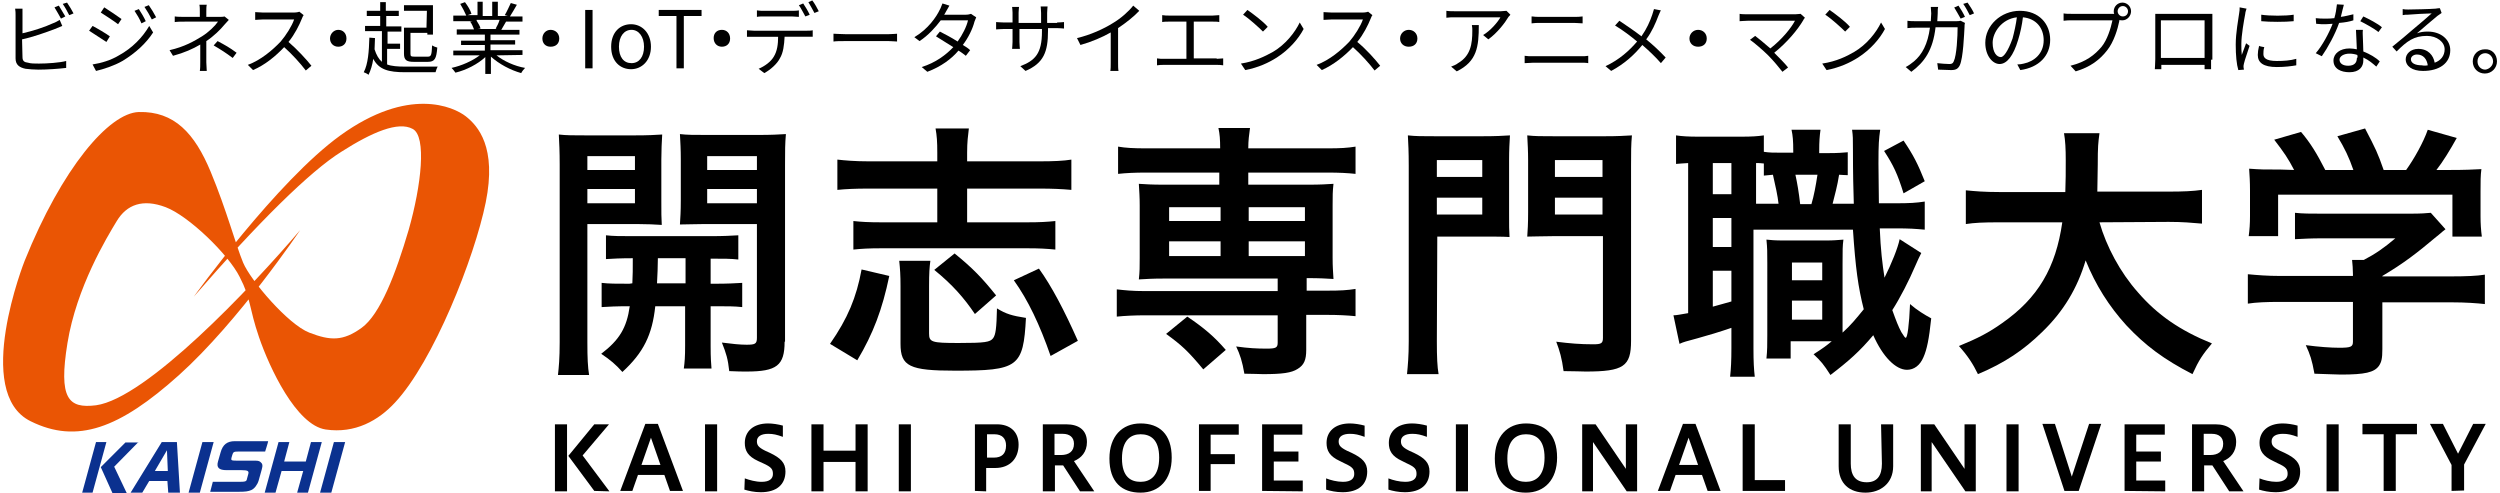 <?xml version="1.0" encoding="utf-8"?>
<!-- Generator: Adobe Illustrator 26.5.2, SVG Export Plug-In . SVG Version: 6.00 Build 0)  -->
<svg version="1.1" id="_レイヤー_2" xmlns="http://www.w3.org/2000/svg" xmlns:xlink="http://www.w3.org/1999/xlink" x="0px"
	 y="0px" viewBox="0 0 578 114" style="enable-background:new 0 0 578 114;" xml:space="preserve">
<style type="text/css">
	.st0{fill:#EA5504;}
	.st1{fill:#0B318F;}
</style>
<g id="logo">
	<g>
		<g>
			<path d="M5.2,13.2c0,0.9,0.4,1.2,1.3,1.3C7.1,14.7,8,14.7,9,14.7c1.9,0,4.8-0.2,6.3-0.6v1.6c-1.6,0.2-4.4,0.4-6.4,0.4
				c-1.1,0-2.1-0.1-3-0.2c-1.4-0.3-2.3-0.9-2.3-2.4v-10c0-0.4,0-1-0.1-1.5h1.7C5.2,2.4,5.2,3,5.2,3.5v4.2c2.2-0.5,5.1-1.4,7-2.3
				c0.6-0.2,1.1-0.5,1.6-0.8l0.6,1.4c-0.5,0.2-1.2,0.5-1.7,0.7c-2.1,0.8-5.2,1.9-7.6,2.4L5.2,13.2L5.2,13.2L5.2,13.2z M14.1,4.3
				c-0.4-0.7-1-1.8-1.5-2.6l1-0.4C14,2,14.7,3.1,15.1,3.8L14.1,4.3z M15.5,0.6c0.5,0.7,1.2,1.9,1.5,2.5l-1,0.4
				c-0.4-0.8-1-1.9-1.5-2.6C14.5,0.9,15.5,0.6,15.5,0.6z"/>
		</g>
		<g>
			<path d="M25.4,8.4l-0.8,1.3c-0.9-0.6-2.9-1.9-4-2.6L21.4,6C22.4,6.5,24.6,7.8,25.4,8.4z M27.5,12.8c3.1-1.7,5.5-4.2,7-6.8
				l0.9,1.5c-1.6,2.5-4.1,4.8-7.1,6.6c-1.9,1.1-4.4,1.9-6.1,2.3l-0.8-1.5C23.4,14.6,25.7,13.9,27.5,12.8z M28.1,4.4l-0.8,1.2
				c-0.9-0.7-2.9-2-4-2.7l0.8-1.2C25.2,2.4,27.3,3.8,28.1,4.4z M33.7,4.9l-1,0.5c-0.4-1-1-2-1.6-2.9l1-0.4C32.5,2.7,33.3,4,33.7,4.9
				z M36.1,4l-1,0.5c-0.5-1-1.1-2-1.7-2.9l1-0.4C34.9,1.9,35.7,3.2,36.1,4z"/>
		</g>
		<g>
			<path d="M52.9,4.6c-0.3,0.3-0.7,0.8-1,1.1c-0.9,1.1-2.5,2.7-4.2,3.8v4.9c0,0.6,0.1,1.4,0.1,2h-1.6c0.1-0.5,0.1-1.3,0.1-2.1v-4
				c-1.7,1-3.7,1.9-6.3,2.6l-0.8-1.3c3.5-0.8,5.7-2.1,7.5-3.2c1.6-1,3.1-2.5,3.7-3.4h-7.7c-0.6,0-1.7,0-2.3,0.1V3.8
				C41,3.9,42,3.9,42.6,3.9h3.6V2.7c0-0.5,0-1.2-0.1-1.6h1.7c-0.1,0.4-0.1,1.1-0.1,1.6v1.2h3.1c0.4,0,0.8,0,1.1-0.1
				C51.9,3.8,52.9,4.6,52.9,4.6z M50.3,9.5c1.7,0.9,2.8,1.5,4.4,2.7l-0.9,1.2c-1.6-1.2-2.7-1.9-4.4-2.9L50.3,9.5z"/>
		</g>
		<g>
			<path d="M70.2,3.5c-0.1,0.1-0.3,0.5-0.4,0.8c-0.6,1.5-1.7,3.7-3.1,5.4c1.9,1.6,4.2,4.1,5.3,5.5l-1.3,1.1c-1.2-1.6-3.2-3.8-5-5.4
				c-2,2.1-4.4,4.1-7.2,5.3l-1.2-1.2c3-1.1,5.7-3.4,7.6-5.4c1.2-1.4,2.6-3.6,3.1-5.1h-7.2c-0.6,0-1.6,0.1-1.8,0.1V2.8
				c0.3,0,1.3,0.1,1.8,0.1h7.1c0.6,0,1.1-0.1,1.3-0.2C69.2,2.7,70.2,3.5,70.2,3.5z"/>
		</g>
		<g>
			<path d="M78.2,6.9c1.1,0,1.9,0.8,1.9,2s-0.8,1.9-1.9,1.9s-1.9-0.8-1.9-1.9S77.2,6.9,78.2,6.9z"/>
		</g>
		<g>
			<path d="M89.5,14.9c1,0.4,2.5,0.5,4.1,0.5h7.6c-0.2,0.3-0.4,0.9-0.5,1.3h-7c-3.9,0-6.1-0.6-7.4-3.1c-0.2,1.4-0.6,2.7-1.1,3.7
				c-0.2-0.2-0.8-0.5-1.1-0.6c1-1.9,1.2-4.8,1.3-8l1.3,0.1c0,0.9-0.1,1.7-0.1,2.6c0.4,1.3,1,2.3,1.7,2.9V7.2h-3.9V6h3.5V3.7h-3.1
				V2.5h3.1v-2h1.3v2h3v1.2h-2.9v2.4h3.5v1.2h-3.2v2.8h2.9v1.2h-3C89.5,11.3,89.5,14.9,89.5,14.9z M98.7,2.5h-5.3V1.2h6.7V8h-1.3
				V7.6h-3.9v4.8c0,0.6,0.1,0.7,1,0.7h3c0.8,0,0.9-0.4,1-2.6c0.3,0.2,0.8,0.4,1.2,0.5c-0.2,2.6-0.6,3.3-2.2,3.3h-3.2
				c-1.7,0-2.3-0.4-2.3-1.9V6.4h5.2L98.7,2.5L98.7,2.5L98.7,2.5z"/>
		</g>
		<g>
			<path d="M114.8,12.8c1.6,1.3,4.2,2.5,6.6,2.9c-0.3,0.3-0.7,0.8-0.9,1.2c-2.5-0.7-5.1-2.1-7-3.8v4h-1.3v-3.9
				c-1.7,1.6-4.4,3-6.9,3.6c-0.2-0.3-0.6-0.8-0.9-1.1c2.3-0.5,4.8-1.6,6.5-2.9h-6.1v-1.1h7.3v-1.3h-5.5v-1h5.5V8h-6.5V6.8h4
				c-0.2-0.5-0.5-1.3-0.9-1.8l0.6-0.1h-4.5V3.6h3c-0.3-0.7-0.9-1.9-1.4-2.7l1.1-0.4c0.6,0.8,1.3,1.9,1.5,2.7l-0.9,0.3h2.3V0.4h1.2
				v3.3h2.2V0.4h1.3v3.3h2.3l-0.7-0.2c0.5-0.8,1-2,1.4-2.8l1.4,0.4c-0.5,0.9-1.1,1.9-1.6,2.7h2.9V5H117c-0.4,0.7-0.8,1.4-1.1,1.9
				h4.2v1.1h-6.7v1.3h5.7v1h-5.7v1.3h7.4v1.1L114.8,12.8L114.8,12.8L114.8,12.8L114.8,12.8z M110.2,4.8c0.4,0.6,0.8,1.3,0.9,1.8
				l-0.6,0.1h4.3l-0.2-0.1c0.3-0.5,0.7-1.3,0.9-2h-5.3L110.2,4.8C110.2,4.8,110.2,4.8,110.2,4.8z"/>
		</g>
		<g>
			<path d="M127.3,6.9c1.1,0,2,0.8,2,2s-0.8,1.9-2,1.9s-1.9-0.8-1.9-1.9S126.2,6.9,127.3,6.9z"/>
		</g>
		<g>
			<path d="M135.3,2.3h1.7v13.5h-1.7V2.3z"/>
		</g>
		<g>
			<path d="M141.3,10.8c0-3.4,2.1-5.2,4.6-5.2s4.6,2,4.6,5.2s-2.1,5.2-4.6,5.2S141.3,14.2,141.3,10.8z M148.9,10.8
				c0-2.3-1.2-3.9-2.9-3.9s-2.9,1.5-2.9,3.9s1.1,3.8,2.9,3.8S148.9,13.1,148.9,10.8z"/>
		</g>
		<g>
			<path d="M156.4,3.7h-4.1V2.3h9.9v1.4h-4.1v12.1h-1.7L156.4,3.7L156.4,3.7L156.4,3.7z"/>
		</g>
		<g>
			<path d="M166.9,6.9c1.1,0,1.9,0.8,1.9,2s-0.8,1.9-1.9,1.9S165,10,165,8.8S165.8,6.9,166.9,6.9z"/>
		</g>
		<g>
			<path d="M186.5,7.1c0.4,0,1,0,1.4-0.1v1.5h-6.5c-0.1,1.9-0.3,3.7-1.1,5c-0.6,1.2-2.1,2.6-3.6,3.4l-1.3-1c1.4-0.6,2.8-1.6,3.5-2.8
				c0.8-1.3,1-2.9,1-4.6h-7.2V7c0.5,0,1,0.1,1.6,0.1L186.5,7.1L186.5,7.1z M176.7,3.8c-0.6,0-1.2,0-1.7,0.1V2.4
				c0.5,0.1,1.1,0.1,1.6,0.1h6.4c0.5,0,1.2,0,1.7-0.1v1.5c-0.5,0-1.2-0.1-1.7-0.1L176.7,3.8L176.7,3.8z M186.2,3.8
				c-0.4-0.7-1-1.9-1.5-2.6l1-0.4c0.4,0.6,1.1,1.7,1.5,2.6C187.3,3.4,186.2,3.8,186.2,3.8z M187.8,0.1c0.5,0.6,1.2,1.9,1.5,2.5
				l-1,0.4c-0.4-0.7-0.9-1.7-1.4-2.5L187.8,0.1L187.8,0.1z"/>
		</g>
		<g>
			<path d="M192.8,7.8c0.5,0,1.5,0.1,2.6,0.1h10.1c0.9,0,1.5-0.1,1.9-0.1v1.8c-0.4,0-1.1-0.1-1.9-0.1h-10.2c-1,0-1.9,0-2.6,0.1V7.8
				H192.8z"/>
		</g>
		<g>
			<path d="M225.7,4c-0.1,0.3-0.3,0.7-0.4,1c-0.4,1.6-1.4,3.7-2.7,5.4c0.7,0.4,1.3,0.8,1.7,1.2l-1,1.3c-0.4-0.3-1-0.8-1.7-1.2
				c-1.6,1.9-4,3.7-7.2,4.9l-1.3-1.1c3.2-1,5.6-2.8,7.3-4.6c-1.4-0.9-3-1.9-4-2.5l0.9-1.1c1,0.5,2.7,1.4,4.1,2.3
				c1.1-1.5,2.1-3.5,2.4-4.9h-6.3c-1.2,1.6-2.9,3.5-4.9,4.8l-1.2-0.9c3.2-1.9,5.1-4.7,5.9-6.4c0.2-0.3,0.4-1,0.6-1.4l1.6,0.5
				c-0.3,0.5-0.6,1.1-0.8,1.4c-0.1,0.2-0.2,0.4-0.4,0.7h5c0.5,0,0.9-0.1,1.2-0.2C224.6,3.3,225.7,4,225.7,4z"/>
		</g>
		<g>
			<path d="M244.4,5.2c0.8,0,1.4-0.1,1.6-0.1v1.5c-0.2,0-0.8-0.1-1.6-0.1h-2.1v0.6c0,4.9-1,7.5-5.2,9.3l-1.2-1.1c3.4-1.3,5-2.9,5-8
				V6.7h-5.2v3c0,0.7,0.1,1.5,0.1,1.6H234c0-0.2,0.1-1,0.1-1.6v-3h-1.9c-0.8,0-1.6,0.1-1.9,0.1V5.1c0.2,0,1,0.1,1.9,0.1h1.9V2.9
				c0-0.6-0.1-1.1-0.1-1.3h1.6c0,0.2-0.1,0.7-0.1,1.3v2.4h5.2V3c0-0.7-0.1-1.3-0.1-1.5h1.6c0,0.2-0.1,0.8-0.1,1.5v2.3H244.4
				L244.4,5.2z"/>
		</g>
		<g>
			<path d="M263.4,2.5c-1.2,1.3-3.1,2.8-4.9,4v7.9c0,0.7,0,1.6,0.1,2h-1.9c0.1-0.3,0.1-1.2,0.1-1.9v-7c-1.9,1.1-4.5,2.2-7,2.9
				L249,8.8c3.1-0.7,6.3-2.2,8.2-3.4c1.9-1.1,3.8-2.8,4.8-4.1C262,1.3,263.4,2.5,263.4,2.5z"/>
		</g>
		<g>
			<path d="M281.3,13.6c0.5,0,1-0.1,1.5-0.1v1.6c-0.5-0.1-1.1-0.1-1.5-0.1h-12.2c-0.5,0-1,0-1.6,0.1v-1.6c0.5,0.1,1.1,0.1,1.6,0.1
				h5.2V5h-4.1c-0.3,0-1.1,0-1.5,0.1V3.5c0.5,0.1,1.2,0.1,1.5,0.1h10.2c0.5,0,1.1-0.1,1.5-0.1v1.6c-0.4-0.1-1-0.1-1.5-0.1H276v8.5
				H281.3z"/>
		</g>
		<g>
			<path d="M294.3,12c2.9-1.7,5.1-4.5,6.2-6.8l0.9,1.5c-1.2,2.3-3.4,4.8-6.2,6.6c-1.9,1.2-4.2,2.3-7.3,2.9l-1-1.5
				C290.1,14.2,292.5,13,294.3,12L294.3,12z M293.1,6.2L292,7.3c-0.9-0.9-3.2-3-4.6-3.9l1-1.1C289.7,3.2,292.1,5,293.1,6.2z"/>
		</g>
		<g>
			<path d="M317.3,3.5c-0.1,0.1-0.3,0.5-0.4,0.8c-0.6,1.5-1.7,3.7-3.1,5.4c2,1.6,4.2,4.1,5.3,5.5l-1.3,1.1c-1.2-1.6-3.2-3.8-5-5.4
				c-2,2.1-4.5,4.1-7.2,5.3l-1.2-1.2c3-1.1,5.7-3.4,7.6-5.4c1.2-1.4,2.6-3.6,3.1-5.1h-7.2c-0.6,0-1.6,0.1-1.9,0.1V2.8
				c0.3,0,1.3,0.1,1.9,0.1h7.1c0.6,0,1.1-0.1,1.3-0.2L317.3,3.5L317.3,3.5z"/>
		</g>
		<g>
			<path d="M325.7,6.9c1.1,0,2,0.8,2,2s-0.8,1.9-2,1.9s-2-0.8-2-1.9S324.6,6.9,325.7,6.9z"/>
		</g>
		<g>
			<path d="M349.2,3.4c-0.1,0.2-0.4,0.4-0.5,0.6c-0.7,1.2-2.5,3.6-4.6,5.1l-1.2-1c1.7-1,3.4-3,4-4.1h-10.5c-0.7,0-1.3,0-2,0.1V2.5
				c0.6,0.1,1.4,0.1,2,0.1H347c0.3,0,1-0.1,1.3-0.1C348.3,2.5,349.2,3.4,349.2,3.4z M341.9,5.8c0,5-0.4,8.4-5.1,10.7l-1.3-1.1
				c0.5-0.2,1.1-0.4,1.6-0.8c2.9-1.7,3.3-4.4,3.3-7.5c0-0.4,0-0.8-0.1-1.3L341.9,5.8L341.9,5.8L341.9,5.8L341.9,5.8z"/>
		</g>
		<g>
			<path d="M352.5,12.9c0.6,0.1,1.2,0.1,2,0.1h11.1c0.5,0,1.1,0,1.6-0.1v1.7c-0.5-0.1-1.2-0.1-1.6-0.1h-11.1c-0.6,0-1.3,0.1-2,0.1
				V12.9z M354.2,3.8c0.6,0.1,1.2,0.1,1.9,0.1h7.9c0.6,0,1.3,0,1.9-0.1v1.6c-0.5,0-1.2-0.1-1.9-0.1H356c-0.6,0-1.2,0-1.9,0.1V3.8z"
				/>
		</g>
		<g>
			<path d="M384,2.4c-0.2,0.3-0.4,0.9-0.6,1.3c-0.6,1.6-1.5,3.7-2.8,5.4c1.6,1.3,3.2,2.8,4.5,4.2l-1.1,1.3c-1.3-1.5-2.8-2.9-4.3-4.2
				c-1.7,2.1-4,4.3-7.2,6l-1.3-1.1c3.2-1.5,5.5-3.6,7.3-5.7c-1.3-1.1-3.4-2.7-5.1-3.7l1-1.1c1.5,1,3.7,2.5,5.1,3.6
				c1.2-1.7,2-3.5,2.5-5c0.1-0.4,0.3-0.9,0.4-1.3L384,2.4L384,2.4z"/>
		</g>
		<g>
			<path d="M392.6,6.9c1.1,0,2,0.8,2,2s-0.8,1.9-2,1.9s-2-0.8-2-1.9S391.5,6.9,392.6,6.9z"/>
		</g>
		<g>
			<path d="M417.3,4.1c-0.2,0.2-0.3,0.4-0.4,0.6c-1.3,2.2-3.7,5.1-6.7,7.5c1.1,1.1,2.5,2.5,3.2,3.4l-1.3,1c-0.7-0.9-2.1-2.6-3.3-3.8
				c-1.1-1.1-3.3-3-4.2-3.6l1.2-0.9c0.7,0.5,2.1,1.7,3.5,2.9c2.7-2.1,4.8-4.7,5.7-6.4h-10.9c-0.7,0-1.5,0.1-1.9,0.1V3.2
				c0.5,0.1,1.2,0.1,1.9,0.1h11c0.5,0,0.9-0.1,1.2-0.1L417.3,4.1L417.3,4.1z"/>
		</g>
		<g>
			<path d="M428.7,12c2.9-1.7,5.1-4.5,6.2-6.8l0.9,1.5c-1.2,2.3-3.4,4.8-6.2,6.6c-1.9,1.2-4.2,2.3-7.3,2.9l-1-1.5
				C424.6,14.2,427,13,428.7,12L428.7,12z M427.7,6.2l-1.1,1.1c-0.9-0.9-3.2-3-4.6-3.9l1-1.1C424.3,3.2,426.7,5,427.7,6.2z"/>
		</g>
		<g>
			<path d="M452.1,4.9c0.5,0,0.8,0,1.2-0.1l1,0.5c-0.1,0.3-0.1,0.6-0.1,0.9c-0.1,1.7-0.3,7.2-1.1,8.9c-0.4,0.8-0.9,1.1-2,1.1
				c-0.9,0-2-0.1-3-0.1l-0.2-1.5c1,0.1,2,0.2,2.8,0.2c0.5,0,0.8-0.1,1-0.6c0.7-1.4,0.9-5.9,0.9-7.9h-5.1c-0.6,5.3-2.6,8.1-5.6,10.3
				l-1.3-1.1c0.6-0.3,1.3-0.8,1.9-1.3c1.9-1.6,3.2-4,3.7-7.8h-3.1c-0.7,0-1.4,0-2.1,0.1V4.8c0.6,0.1,1.4,0.1,2.1,0.1h3.3
				c0-0.6,0.1-1.2,0.1-1.8c0-0.4-0.1-1.1-0.1-1.5h1.7C448,2,448,2.6,448,3.1c0,0.6-0.1,1.3-0.1,1.8C447.9,4.9,452.1,4.9,452.1,4.9z
				 M452.8,1.3c0.4,0.6,1.1,1.7,1.5,2.6l-1,0.4c-0.4-0.7-1-1.8-1.5-2.6C451.8,1.8,452.8,1.3,452.8,1.3z M454.9,0.6
				c0.5,0.7,1.2,1.8,1.5,2.5l-1,0.4c-0.4-0.8-1-1.9-1.5-2.6C453.9,0.9,454.9,0.6,454.9,0.6z"/>
		</g>
		<g>
			<path d="M466.4,14.9c0.6,0,1.1-0.1,1.5-0.2c2.4-0.5,4.6-2.3,4.6-5.4c0-2.8-1.7-5-4.8-5.3c-0.2,1.7-0.6,3.6-1.1,5.2
				c-1.1,3.7-2.6,5.6-4.3,5.6c-1.6,0-3.3-1.9-3.3-4.9c0-4,3.6-7.4,8-7.4s7,3,7,6.7s-2.6,6.4-6.9,7L466.4,14.9z M465.3,8.9
				c0.4-1.5,0.8-3.3,1-4.9c-3.5,0.4-5.6,3.5-5.6,5.9c0,2.3,1,3.3,1.9,3.3C463.2,13.2,464.2,12,465.3,8.9z"/>
		</g>
		<g>
			<path d="M488.2,3.2h0.6c-0.1-0.2-0.1-0.4-0.1-0.6c0-1.1,0.9-2,2-2s2,0.9,2,2s-0.9,2.1-2,2.1c-0.2,0-0.5,0-0.7-0.1v0.2
				c-0.4,2-1.3,4.9-2.8,6.8c-1.7,2.2-3.9,3.9-7.3,4.9l-1.2-1.3c3.6-0.9,5.6-2.5,7.2-4.4c1.3-1.6,2.1-4.2,2.5-6.1H479
				c-0.7,0-1.3,0-1.9,0.1V3.1c0.5,0.1,1.2,0.1,1.9,0.1L488.2,3.2L488.2,3.2z M492,2.6c0-0.6-0.5-1.2-1.2-1.2s-1.2,0.6-1.2,1.2
				s0.5,1.2,1.2,1.2S492,3.3,492,2.6z"/>
		</g>
		<g>
			<path d="M511.2,13.8V16h-1.5v-1h-10v1h-1.5c0-0.2,0.1-1.5,0.1-2.3V3.2h13.2v10.6H511.2z M499.6,4.7v8.7h10.1V4.7H499.6z"/>
		</g>
		<g>
			<path d="M519.4,2c-0.1,0.3-0.3,0.9-0.3,1.2c-0.3,1.6-0.9,4.9-0.9,7c0,0.9,0,1.6,0.1,2.5c0.3-0.8,0.7-1.9,1-2.7l0.8,0.6
				c-0.4,1.3-1.1,3.2-1.3,4.1c-0.1,0.3-0.1,0.6-0.1,0.8l0.1,0.6l-1.3,0.1c-0.4-1.3-0.6-3.4-0.6-5.9c0-2.7,0.6-5.8,0.8-7.3
				c0.1-0.4,0.1-0.9,0.1-1.3L519.4,2z M523.5,10.9c-0.2,0.6-0.2,1.2-0.2,1.6c0,0.8,0.5,1.6,3.1,1.6c1.6,0,3.1-0.1,4.5-0.5v1.5
				c-1.1,0.2-2.7,0.4-4.5,0.4c-3.1,0-4.4-1-4.4-2.8c0-0.6,0.1-1.3,0.3-2.1C522.3,10.7,523.5,10.9,523.5,10.9z M522.8,3.4
				c2,0.3,5.6,0.3,7.5,0v1.5c-2,0.2-5.5,0.2-7.5,0V3.4z"/>
		</g>
		<g>
			<path d="M544.1,4.7c-0.9,0.3-2,0.5-3.3,0.6c-0.9,2.6-2.6,5.7-4,7.7l-1.4-0.7c1.5-1.7,3.1-4.7,3.9-6.8c-0.5,0-1,0.1-1.6,0.1
				c-0.7,0-1.4,0-2.2-0.1l-0.1-1.3c0.7,0.1,1.5,0.1,2.3,0.1c0.6,0,1.3,0,2-0.1c0.3-1,0.5-2.2,0.6-3.2l1.6,0.1
				c-0.2,0.6-0.4,1.7-0.7,2.8c0.9-0.1,2-0.4,2.9-0.6L544.1,4.7L544.1,4.7z M546.3,6.9c-0.1,0.7,0,1.3,0,2s0.1,1.9,0.1,3
				c1.5,0.6,2.9,1.4,3.8,2.3l-0.8,1.2c-0.8-0.7-1.7-1.5-3-2.1V14c0,1.4-0.9,2.7-3.2,2.7c-2,0-3.7-0.8-3.7-2.7c0-1.6,1.5-2.8,3.7-2.8
				c0.6,0,1.2,0.1,1.7,0.2c-0.1-1.5-0.1-3.3-0.2-4.5L546.3,6.9L546.3,6.9z M545,12.7c-0.6-0.2-1.2-0.3-1.8-0.3
				c-1.3,0-2.3,0.6-2.3,1.4s0.7,1.4,2,1.4c1.5,0,2-0.8,2-1.7C545.1,13.3,545.1,13,545,12.7z M549.9,7.4c-1-0.8-3-1.9-4.2-2.5
				l0.7-1.1c1.3,0.6,3.4,1.7,4.3,2.5L549.9,7.4L549.9,7.4z"/>
		</g>
		<g>
			<path d="M564.5,3c-0.3,0.2-0.7,0.5-1,0.7c-0.9,0.7-3.4,2.9-4.7,4c0.8-0.3,1.6-0.4,2.5-0.4c3.1,0,5.2,1.9,5.2,4.3
				c0,3-2.5,4.8-6.3,4.8c-2.5,0-4-1.1-4-2.7c0-1.2,1.1-2.4,2.9-2.4c2.3,0,3.5,1.5,3.8,3.2c1.4-0.5,2.3-1.6,2.3-3.1
				c0-1.7-1.8-3.1-4.1-3.1c-3,0-4.6,1.2-7,3.6l-1-1.1c1.5-1.2,3.9-3.2,4.9-4.1c1-0.8,3.3-2.8,4.2-3.6c-0.9,0-4.5,0.2-5.5,0.3
				c-0.4,0-0.8,0-1.2,0.1V2.1c0.4,0.1,0.9,0.1,1.3,0.1c0.9,0,5.2-0.1,6.3-0.2c0.5-0.1,0.8-0.1,1-0.1L564.5,3L564.5,3z M561.3,15.1
				c-0.2-1.4-1-2.5-2.5-2.5c-0.8,0-1.4,0.5-1.4,1.1c0,0.9,1,1.4,2.5,1.4C560.4,15.2,560.8,15.2,561.3,15.1z"/>
		</g>
		<g>
			<path d="M577.3,14.2c0,1.5-1.2,2.8-2.8,2.8s-2.8-1.2-2.8-2.8s1.2-2.8,2.8-2.8C576.1,11.3,577.3,12.5,577.3,14.2z M576.4,14.2
				c0-1-0.8-1.9-1.8-1.9s-1.8,0.8-1.8,1.9s0.8,1.9,1.8,1.9C575.5,16,576.4,15.2,576.4,14.2z"/>
		</g>
	</g>
	<g>
		<path d="M135.8,79.1c0,3.7,0.1,5.8,0.4,7.6H129c0.2-1.8,0.4-3.8,0.4-7.6V38.1c0-3.2-0.1-5-0.2-7c1.7,0.2,3.3,0.2,6.3,0.2h11.2
			c3.3,0,4.7-0.1,6.4-0.2c-0.1,1.8-0.2,3.6-0.2,5.8v9.5c0,2.8,0,4,0.1,5.6c-1.5-0.1-3.5-0.2-5.7-0.2h-11.5L135.8,79.1L135.8,79.1
			L135.8,79.1z M135.8,39.3h11v-3.2h-11V39.3z M135.8,47h11v-3.3h-11V47z M146.2,65.5c0.1-2.2,0.1-2.9,0.1-5.8
			c-2.8,0-4.6,0.1-6.2,0.2v-5.5c1.7,0.2,3.4,0.2,6.2,0.2h18c3,0,4.7-0.1,6.4-0.2V60c-1.7-0.2-3.4-0.2-6.4-0.2v5.8h0.9
			c3.1,0,4.6-0.1,6.4-0.2v5.6c-1.8-0.2-3.4-0.2-6.4-0.2h-0.9v9.2c0,2.8,0.1,3.9,0.2,5.2h-6.4c0.2-1.5,0.3-2.6,0.3-5.3v-9.1h-6.9
			c-0.7,6.6-2.7,10.7-7.6,15.2c-1.5-1.7-2.8-2.8-4.9-4.2c4.2-3.2,5.9-6,6.6-11c-3.2,0-4.9,0.1-6.5,0.2v-5.6c1.7,0.2,3.3,0.2,6.4,0.2
			L146.2,65.5L146.2,65.5z M152.1,59.7c0,1.9-0.1,3.8-0.2,5.8h6.6v-5.8H152.1z M181.4,79c0,5.5-1.8,6.9-8.8,6.9c-1,0-2,0-4-0.1
			c-0.3-2.8-0.7-4.1-1.7-6.6c2.3,0.3,4.2,0.5,5.7,0.5c2,0,2.4-0.2,2.4-1.6V51.8h-12.1c-2.1,0-4.1,0.1-5.7,0.1
			c0.1-1.8,0.2-2.8,0.2-5.6v-9.5c0-2.3-0.1-3.9-0.2-5.8c1.7,0.2,3.2,0.2,6.3,0.2h11.8c3.1,0,4.7-0.1,6.4-0.2
			c-0.2,2.3-0.2,3.8-0.2,6.9V79L181.4,79z M163.5,39.3H175v-3.2h-11.5V39.3z M163.5,47H175v-3.3h-11.5V47z"/>
		<path d="M191.9,79.5c4.1-5.9,6.1-10.7,7.3-17.2l6.4,1.5c-1.6,7.7-3.7,13.3-7.4,19.5L191.9,79.5z M216.7,35.3
			c0-2.6-0.1-3.9-0.4-5.6h7.7c-0.2,1.7-0.4,3.1-0.4,5.6v2h16.8c3.1,0,5.5-0.1,7.3-0.4v7c-2.2-0.2-4.5-0.3-7.3-0.3h-16.8v7.8h13.8
			c3,0,4.7-0.1,6.6-0.3v6.6c-2-0.2-3.7-0.3-6.6-0.3h-33.5c-3,0-4.7,0.1-6.6,0.3v-6.6c1.8,0.2,3.5,0.3,6.6,0.3h12.8v-7.8h-15.9
			c-3,0-5.2,0.1-7.2,0.3v-7c1.8,0.2,4.1,0.4,7.2,0.4h15.9L216.7,35.3L216.7,35.3L216.7,35.3z M215.1,60.3c-0.2,1.5-0.3,2.8-0.3,5.9
			v10.9c0,2,0.6,2.2,6.8,2.2s7.3-0.2,8-1.1c0.6-0.8,0.8-2.3,0.9-6.9c2.1,1.3,3.5,1.7,6.7,2.2c-0.6,11.4-1.8,12.2-16.4,12.2
			c-10.5,0-12.6-1-12.6-6.2V66.2c0-2.6-0.1-4-0.3-5.9C207.9,60.3,215.1,60.3,215.1,60.3z M225.4,72.6c-2.5-3.7-5.2-6.8-9.4-10.2
			l4.7-3.8c4.2,3.4,6.4,5.7,9.6,9.7L225.4,72.6L225.4,72.6z M242.9,82.3c-2.5-7.2-5.2-12.9-8.5-17.5l5.8-2.7c2.9,4,5.9,9.7,9,16.7
			L242.9,82.3L242.9,82.3z"/>
		<path d="M265,39.9c-2.7,0-4.6,0.1-6.5,0.3v-6.3c1.8,0.3,3.5,0.4,6.6,0.4h17c0-2.1-0.1-3.3-0.4-4.7h7.3c-0.2,1.5-0.4,2.8-0.4,4.7
			h18.2c3.2,0,4.7-0.1,6.6-0.4v6.3c-1.9-0.2-3.8-0.3-6.5-0.3h-18.3v2.8h13.8c3,0,4.2-0.1,5.9-0.2c-0.2,1.8-0.2,2.8-0.2,5v12.1
			c0,2.1,0.1,3.1,0.2,4.9c-1.8-0.1-3-0.2-6.2-0.2v2.9h4.7c3.2,0,4.7-0.1,6.6-0.4v6.3c-2-0.2-4.2-0.3-6.5-0.3h-4.9v8.1
			c0,2.3-0.5,3.5-2,4.4c-1.4,0.9-3.5,1.2-8,1.2c-0.9,0-2.2-0.1-4.3-0.1c-0.5-2.9-1-4.4-1.9-6.3c2.8,0.4,4.8,0.5,7,0.5
			s2.6-0.2,2.6-1.4v-6.3h-30.7c-2.2,0-4.5,0.1-6.5,0.3v-6.3c1.8,0.2,3.5,0.4,6.6,0.4h30.6v-2.9h-26.2c-2.8,0-4.1,0.1-5.9,0.2
			c0.2-1.8,0.2-2.9,0.2-4.9V47.5c0-2-0.1-3.2-0.2-5c1.7,0.1,2.8,0.2,5.9,0.2h12.7v-2.8H265z M278.2,85.4c-3.5-4.2-5-5.6-8.6-8.2
			l4.9-4c4,2.7,6.3,4.7,8.9,7.7C283.4,80.9,278.2,85.4,278.2,85.4z M270.3,47.9v3.2h11.9v-3.2H270.3z M270.3,55.8v3.4h11.9v-3.4
			H270.3z M288.7,51.1h13v-3.2h-13V51.1z M288.7,59.2h13v-3.4h-13V59.2z"/>
		<path d="M332.2,78.9c0,3.7,0.1,5.9,0.4,7.6h-7.3c0.2-2,0.4-4.2,0.4-7.6V38.3c0-3.3-0.1-5-0.2-7c1.8,0.2,3.2,0.2,6.3,0.2h11
			c3.2,0,4.6-0.1,6.3-0.2c-0.1,1.7-0.2,3.3-0.2,5.8v12.1c0,2.9,0,4.2,0.1,5.6c-1.5-0.1-3.5-0.1-5.6-0.1h-11.1L332.2,78.9L332.2,78.9
			L332.2,78.9z M332.2,40.9h10.5V37h-10.5V40.9C332.2,40.9,332.2,40.9,332.2,40.9z M332.2,49.6h10.5v-3.9h-10.5V49.6L332.2,49.6z
			 M377.1,78.8c0,5.9-1.7,7.1-10.5,7.1c-1.1,0-2.6-0.1-5.1-0.1c-0.4-3-0.9-4.7-1.7-6.8c3.1,0.4,5.6,0.6,8.5,0.6
			c1.9,0,2.3-0.2,2.3-1.5V54.6h-11.7c-2.3,0-4.4,0.1-5.8,0.1c0.1-1.4,0.2-2.9,0.2-5.6V37.1c0-2.2-0.1-3.8-0.2-5.8
			c1.8,0.2,3.1,0.2,6.3,0.2H371c3.1,0,4.5-0.1,6.3-0.2c-0.2,2.2-0.2,3.8-0.2,6.9L377.1,78.8L377.1,78.8z M359.5,40.9h11V37h-11V40.9
			z M359.5,49.6h11v-3.9h-11V49.6z"/>
		<path d="M427.2,40.5c-0.9,0-1.6-0.1-2-0.1c-0.4,2.6-1,4.7-1.5,6.7h4.9c-0.1-2.9-0.2-7-0.2-12.6c0-2.5,0-3-0.2-4.5h6.5
			c-0.3,2.2-0.4,3.2-0.4,7.8c0,2.2,0.1,7.4,0.1,9.2h3.6c3.7,0,5-0.1,7-0.4v6.5c-2.3-0.2-3.3-0.3-7-0.3h-3.4
			c0.2,4.9,0.6,8.2,1.1,11.4c1.6-3.2,3.1-6.9,3.5-8.9l5,3.2c-0.4,0.8-0.9,1.8-1.4,3c-1.4,3.3-3.5,7.4-5.3,10.2
			c0.9,2.5,1.4,3.8,2.1,5.1c0.6,0.9,0.8,1.3,1,1.3c0.4,0,0.8-2.9,1-7.8c1.6,1.4,3.4,2.5,4.9,3.3c-0.5,4.8-1,7.2-1.8,9
			c-0.8,1.9-2.2,2.9-3.8,2.9c-2.6,0-5.6-3-7.8-8c-3.1,3.7-5.7,6-9.9,9.2c-1.6-2.5-2.2-3.2-3.9-4.8c2.2-1.4,3-2,4.2-3h-9.5v4h-5.6
			c0.2-1.8,0.2-3.3,0.2-5.4V60.9c0-2.7,0-3.5-0.2-5.5c1.1,0.1,1.8,0.2,4,0.2h9.8c1.8,0,2.6-0.1,4-0.2c-0.2,1.5-0.2,2.3-0.2,5.6v15.9
			c1.8-1.6,3.2-3.3,4.9-5.4c-1.3-5.1-1.9-9.5-2.5-18.4h-23v27.4c0,3.2,0.1,4.8,0.3,6.6H400c0.2-1.8,0.3-3.7,0.3-6.6v-4.7
			c-2.6,0.9-5.6,1.8-7.8,2.4c-2.9,0.8-3.1,0.8-4.2,1.3l-1.4-6.6c0.7,0,1.6-0.2,3.4-0.5V37.7c-1.3,0.1-1.9,0.1-2.8,0.2v-6.6
			c1.3,0.2,2.8,0.3,5.2,0.3h9.8c2.6,0,3.9-0.1,5.3-0.3v3.8c1.3,0.2,2.3,0.2,3.9,0.2h2.9V35c0-2.5-0.1-3.6-0.4-5h6.7
			c-0.2,1.5-0.3,2.6-0.3,5v0.4h2.2c2.2,0,3.2-0.1,4.4-0.2L427.2,40.5C427.2,40.5,427.2,40.5,427.2,40.5z M396,44.9h4.3v-7.2H396
			V44.9z M396,57.1h4.3v-6.7H396V57.1z M396,70.9c2.1-0.6,2.6-0.7,4.3-1.2v-7.1H396C396,62.6,396,70.9,396,70.9z M411.2,47.1
			c-0.2-1.8-0.7-4.1-1.3-6.7c-1,0.1-1.2,0.1-2.1,0.2v-2.8c-0.9-0.1-1.1-0.1-1.8-0.1v9.4L411.2,47.1L411.2,47.1z M414.3,64.8h7v-4.1
			h-7V64.8z M414.3,73.9h7v-4.4h-7V73.9z M415.1,40.4c0.4,1.8,0.8,4.1,1.1,6.8h2.6c0.6-2,1-4.2,1.4-6.8H415.1L415.1,40.4z
			 M440.1,32.5c2.3,3.4,3.3,5.4,4.9,9.4l-4.9,2.8c-1.4-4.5-2.3-6.4-4.5-9.8L440.1,32.5L440.1,32.5z"/>
		<path d="M485.4,51.4c1.6,5.6,4.8,11.6,8.9,16.2c4.5,5.2,9.7,8.8,17.1,11.8c-2.1,2.5-3,3.8-4.5,7.1c-6.6-3.4-10.9-6.6-15.3-11.3
			c-4-4.4-7.1-9.3-9.4-15c-1.9,6.4-5.1,11.8-10.1,16.6c-4.2,4.1-8.6,7.1-14.8,9.7c-1.1-2.3-2.4-4.3-4.4-6.5c4.4-1.8,6.9-3.1,10-5.3
			c8.3-5.8,12.4-12.8,13.9-23.3h-14.5c-3.9,0-5.8,0.1-7.8,0.4V44c2,0.2,4.2,0.4,7.8,0.4h15.2c0.1-3.1,0.1-4.1,0.1-7.4
			c0-2.6-0.1-4.5-0.4-6.2h8.2c-0.3,2.2-0.4,3.1-0.4,7.3c0,2.5-0.1,4-0.1,6.2h16.4c3.5,0,5.7-0.1,7.8-0.4v7.8
			c-2.4-0.2-4.4-0.4-7.7-0.4L485.4,51.4L485.4,51.4L485.4,51.4z"/>
		<path d="M527.2,69.8c-3.2,0-5.6,0.1-7.5,0.4v-6.8c2.1,0.2,4.5,0.4,7.5,0.4H544v-0.4c0-1.2-0.1-2.3-0.2-3.3h2.7
			c2.7-1.4,4.7-2.8,7.3-5h-17c-2.5,0-4.2,0.1-6.2,0.2v-6.1c1.8,0.2,3.6,0.2,6.2,0.2h20.5c2.5,0,3.6-0.1,4.7-0.2l3.4,3.8
			c-0.7,0.5-1.4,1.2-2.2,1.8c-4.4,3.7-7.5,6.1-12.4,9v0.1h16.1c3.1,0,5.8-0.1,7.6-0.4v6.8c-1.8-0.2-4.4-0.4-7.7-0.4h-16v10.8
			c0,2.2-0.2,3-0.8,3.9c-1.1,1.5-3.2,2-8.8,2c-0.8,0-2.8-0.1-6.1-0.2c-0.6-3.3-1-4.4-2-6.6c3,0.4,5.8,0.6,7.7,0.6
			c2.7,0,3.2-0.2,3.2-1.4v-9.2H527.2L527.2,69.8z M530.4,39.3c-1.4-2.7-2.3-4-4.6-7l6.2-1.8c2.2,2.6,3.6,4.9,5.6,8.8h6.5
			c-1-2.9-2-5-3.7-7.8l6.4-1.8c2.5,4.8,2.9,5.6,4.3,9.6h5.2c1.8-2.5,4-6.4,5-9.3l6.7,1.9c-1.5,2.7-3.2,5.5-4.7,7.4h2.8
			c4.2,0,5.4-0.1,7.6-0.2c-0.2,1.5-0.2,2.8-0.2,5.1v5.8c0,1.7,0.1,3.2,0.3,4.7h-6.8V45h-40.3v9.6h-6.8c0.2-1.5,0.3-2.8,0.3-4.7v-5.8
			c0-2.2-0.1-3.5-0.2-5.1c2.8,0.2,3.2,0.2,7.3,0.2L530.4,39.3L530.4,39.3z"/>
	</g>
	<path class="st0" d="M5.7,60.3c8.6-21.4,19.5-34.2,26.4-34.4c8.2-0.2,12.9,4.9,16.6,13.8s5.8,16.9,7.5,21
		c1.7,4.1,10.4,14.3,15.3,16.2s7.8,2,12.1-1.1s7.9-12.5,10.9-22.7c2.9-10.2,4.2-21.6,0.9-23.3c-3.3-1.8-9.3,0.7-16.5,5.3
		c-7.2,4.5-19.2,16.3-34.1,33.5c0,0,19.2-26.7,33.9-37.3c15.8-11.4,26.2-6.6,29-4.4c2.8,2.2,7.2,7.1,4.6,19.9s-12.1,36.8-21,46.3
		c-3.8,4.1-9.2,7.2-16,6.2S62.3,85,59.9,78c-2.4-7-1.8-8.8-4.5-14c-2.6-5.2-11.8-14.1-17.1-16.1s-9-0.6-11.3,3.2
		s-9.3,15.3-11.4,28.2c-2.1,12.9,0.2,15.2,6.6,14.4c11.6-1.6,35.7-27,47.2-40.5c0,0-14.2,21.1-28,33.5S17.8,102.7,7.1,97.4
		C-6.4,90.8,5.7,60.3,5.7,60.3L5.7,60.3z"/>
	<g>
		<path class="st1" d="M24.6,102.2l-3.2,11.7H19l3.2-11.7H24.6z M32,102.2l-5.6,5.7l2.9,6.1H26l-2.7-6l5.7-5.7H32z"/>
		<path class="st1" d="M37.4,102.2h3.5l0.7,11.7h-2.7l-0.2-2.7h-4.2l-1.6,2.7h-2.7L37.4,102.2z M38.8,108.9l-0.2-4.8l-2.8,4.8H38.8z
			"/>
		<path class="st1" d="M49.4,102.2l-3.2,11.7h-2.6l3.2-11.7H49.4z"/>
		<path class="st1" d="M61.3,104.4H55c-0.9,0-1.1,0.1-1.3,0.8l-0.2,0.7c-0.1,0.5,0,0.6,1.1,0.6h3.6c1.4,0,1.6,0,2,0.3
			c0.5,0.4,0.6,0.8,0.3,1.8l-0.7,2.5c-0.3,1-1,1.9-1.7,2.2c-0.7,0.3-1.3,0.4-2.9,0.4h-6.6l0.6-2.3h6c1.6,0,1.8-0.1,1.9-0.7l0.3-1.1
			c0.2-0.7-0.1-0.9-1.6-0.9h-3.4c-1.8,0-2.4-0.6-2-2l0.6-2.1c0.5-1.8,1.5-2.6,3.3-2.6H62C62,102.2,61.3,104.4,61.3,104.4z"/>
		<path class="st1" d="M66.9,102.2l-1.2,4.5h5l1.2-4.5h2.5l-3.2,11.7h-2.5l1.4-5h-5l-1.4,5h-2.5l3.2-11.7
			C64.4,102.2,66.9,102.2,66.9,102.2z"/>
		<path class="st1" d="M79.8,102.2l-3.2,11.7H74l3.2-11.7H79.8z"/>
	</g>
	<g>
		<path d="M128.3,113.5V98.1h2.8v15.5H128.3z M137.4,113.5l-6-8.1l6-7.3h3.4l-6.1,7.2l6.2,8.3L137.4,113.5L137.4,113.5z"/>
		<path d="M143.4,113.5l5.8-15.5h2.9l5.8,15.5h-3l-1.3-3.7h-6.1l-1.3,3.7H143.4z M148.3,107.5h4.4l-2.2-6.3L148.3,107.5z"/>
		<path d="M163,113.5V98.1h2.8v15.5H163z"/>
		<path d="M172.2,110.6c1.1,0.4,2.5,0.8,3.9,0.8c1.9,0,2.6-0.8,2.6-1.8c0-1.1-0.3-1.6-2.3-2.5l-1.1-0.5c-2.4-1.1-3.1-2.4-3.1-4.2
			c0-2.6,1.9-4.5,5.4-4.5c1,0,2.3,0.2,3.4,0.5v2.6c-1.4-0.5-2.2-0.7-3.4-0.7c-1.6,0-2.6,0.6-2.6,1.7c0,0.9,0.3,1.4,1.9,2.2l1.1,0.5
			c2.5,1.2,3.6,2.3,3.6,4.3c0,3-2,4.8-5.7,4.8c-1.5,0-2.8-0.3-3.8-0.6L172.2,110.6L172.2,110.6L172.2,110.6z"/>
		<path d="M187.6,113.5V98.1h2.8v6.1h7.4v-6.1h2.8v15.5h-2.8v-6.8h-7.4v6.8H187.6z"/>
		<path d="M207.8,113.5V98.1h2.8v15.5H207.8z"/>
		<path d="M225.4,113.5V98.1h5.1c3,0,5,1.7,5,4.7c0,3.2-2,5.4-5.4,5.4h-2.1v5.4L225.4,113.5L225.4,113.5z M228.2,100.4v5.4h1.6
			c1.8,0,2.8-0.9,2.8-2.8c0-1.6-0.9-2.6-2.7-2.6L228.2,100.4L228.2,100.4z"/>
		<path d="M241.1,113.5V98.1h5.4c3,0,4.8,1.4,4.8,4.1c0,2.3-1.3,3.7-3,4.4l4.7,7h-3.3l-3.9-6h-1.9v6H241.1z M243.8,100.4v4.8h1.5
			c1.8,0,3-0.8,3-2.6c0-1.5-1-2.3-2.6-2.3H243.8z"/>
		<path d="M256.5,106c0-5.1,2.9-8.1,7.2-8.1s7.2,2.4,7.2,7.9c0,5.1-2.9,8.1-7.2,8.1C259.4,113.9,256.5,111.5,256.5,106z M268,105.8
			c0-4.3-2.1-5.4-4.3-5.4s-4.3,1.3-4.3,5.6s2.1,5.4,4.3,5.4C265.9,111.4,268,110.1,268,105.8z"/>
		<path d="M277.2,113.5V98.1h9.2v2.4h-6.5v4.5h5.6v2.3h-5.6v6.2L277.2,113.5z"/>
		<path d="M291.8,113.5V98.1h9.3v2.4h-6.6v3.9h5.7v2.3h-5.7v4.4h6.7v2.5L291.8,113.5L291.8,113.5z"/>
		<path d="M306.6,110.6c1,0.4,2.5,0.8,3.9,0.8c1.9,0,2.6-0.8,2.6-1.8c0-1.1-0.3-1.6-2.3-2.5l-1-0.5c-2.4-1.1-3.1-2.4-3.1-4.2
			c0-2.6,1.9-4.5,5.4-4.5c1,0,2.3,0.2,3.4,0.5v2.6c-1.4-0.5-2.2-0.7-3.4-0.7c-1.6,0-2.6,0.6-2.6,1.7c0,0.9,0.3,1.4,1.9,2.2l1.1,0.5
			c2.5,1.2,3.6,2.3,3.6,4.3c0,3-2,4.8-5.7,4.8c-1.5,0-2.8-0.3-3.8-0.6L306.6,110.6L306.6,110.6L306.6,110.6z"/>
		<path d="M321,110.6c1,0.4,2.5,0.8,3.9,0.8c1.9,0,2.6-0.8,2.6-1.8c0-1.1-0.3-1.6-2.3-2.5l-1-0.5c-2.4-1.1-3.1-2.4-3.1-4.2
			c0-2.6,1.9-4.5,5.4-4.5c1,0,2.3,0.2,3.4,0.5v2.6c-1.4-0.5-2.2-0.7-3.4-0.7c-1.6,0-2.6,0.6-2.6,1.7c0,0.9,0.3,1.4,1.9,2.2l1.1,0.5
			c2.5,1.2,3.6,2.3,3.6,4.3c0,3-2,4.8-5.7,4.8c-1.5,0-2.8-0.3-3.8-0.6L321,110.6L321,110.6L321,110.6z"/>
		<path d="M336.6,113.5V98.1h2.8v15.5H336.6z"/>
		<path d="M345.6,106c0-5.1,2.9-8.1,7.2-8.1s7.2,2.4,7.2,7.9c0,5.1-2.9,8.1-7.2,8.1C348.5,113.9,345.6,111.5,345.6,106z
			 M357.1,105.8c0-4.3-2.1-5.4-4.3-5.4s-4.3,1.3-4.3,5.6s2.1,5.4,4.3,5.4C355,111.4,357.1,110.1,357.1,105.8z"/>
		<path d="M365.8,113.5V98.1h3.1l7,10.3V98.1h2.6v15.5h-2.4l-7.8-11.4v11.4H365.8z"/>
		<path d="M383.3,113.5l5.8-15.5h2.9l5.8,15.5h-3l-1.3-3.7h-6.1l-1.3,3.7H383.3L383.3,113.5z M388.2,107.5h4.4l-2.2-6.3L388.2,107.5
			z"/>
		<path d="M402.9,113.5V98.1h2.8V111h7v2.5H402.9L402.9,113.5z"/>
		<path d="M434.9,98.1h2.8v9.7c0,4-3,6.1-6.4,6.1c-3.7,0-6.2-2.1-6.2-6.1v-9.7h2.8v9.1c0,2.6,1,4.3,3.7,4.3c2.3,0,3.5-1.4,3.5-4.3
			L434.9,98.1L434.9,98.1L434.9,98.1z"/>
		<path d="M444.1,113.5V98.1h3.1l7,10.3V98.1h2.6v15.5h-2.4l-7.8-11.4v11.4H444.1z"/>
		<path d="M463.9,113.5V98.1h2.8v15.5H463.9z"/>
		<path d="M477.3,113.5l-5.1-15.5h2.9l3.9,12.2l4-12.2h2.8l-5.2,15.5H477.3z"/>
		<path d="M491.2,113.5V98.1h9.3v2.4h-6.6v3.9h5.7v2.3h-5.7v4.4h6.7v2.5L491.2,113.5L491.2,113.5z"/>
		<path d="M506.8,113.5V98.1h5.4c3,0,4.8,1.4,4.8,4.1c0,2.3-1.3,3.7-3,4.4l4.7,7h-3.3l-3.9-6h-1.9v6H506.8L506.8,113.5z
			 M509.5,100.4v4.8h1.5c1.8,0,3-0.8,3-2.6c0-1.5-1-2.3-2.6-2.3H509.5z"/>
		<path d="M522.4,110.6c1,0.4,2.5,0.8,3.9,0.8c1.8,0,2.6-0.8,2.6-1.8c0-1.1-0.3-1.6-2.3-2.5l-1-0.5c-2.4-1.1-3.2-2.4-3.2-4.2
			c0-2.6,1.9-4.5,5.4-4.5c1,0,2.3,0.2,3.4,0.5v2.6c-1.4-0.5-2.2-0.7-3.4-0.7c-1.6,0-2.6,0.6-2.6,1.7c0,0.9,0.3,1.4,1.9,2.2l1.1,0.5
			c2.5,1.2,3.6,2.3,3.6,4.3c0,3-2,4.8-5.7,4.8c-1.5,0-2.8-0.3-3.8-0.6L522.4,110.6L522.4,110.6L522.4,110.6z"/>
		<path d="M537.9,113.5V98.1h2.8v15.5H537.9z"/>
		<path d="M551.1,113.5v-13.1h-4.9v-2.4h12.6v2.4h-4.9v13.1H551.1z"/>
		<path d="M566.8,113.5v-6l-5-9.5h3l3.5,6.9l3.5-6.9h2.9l-5,9.4v6L566.8,113.5z"/>
	</g>
</g>
</svg>
